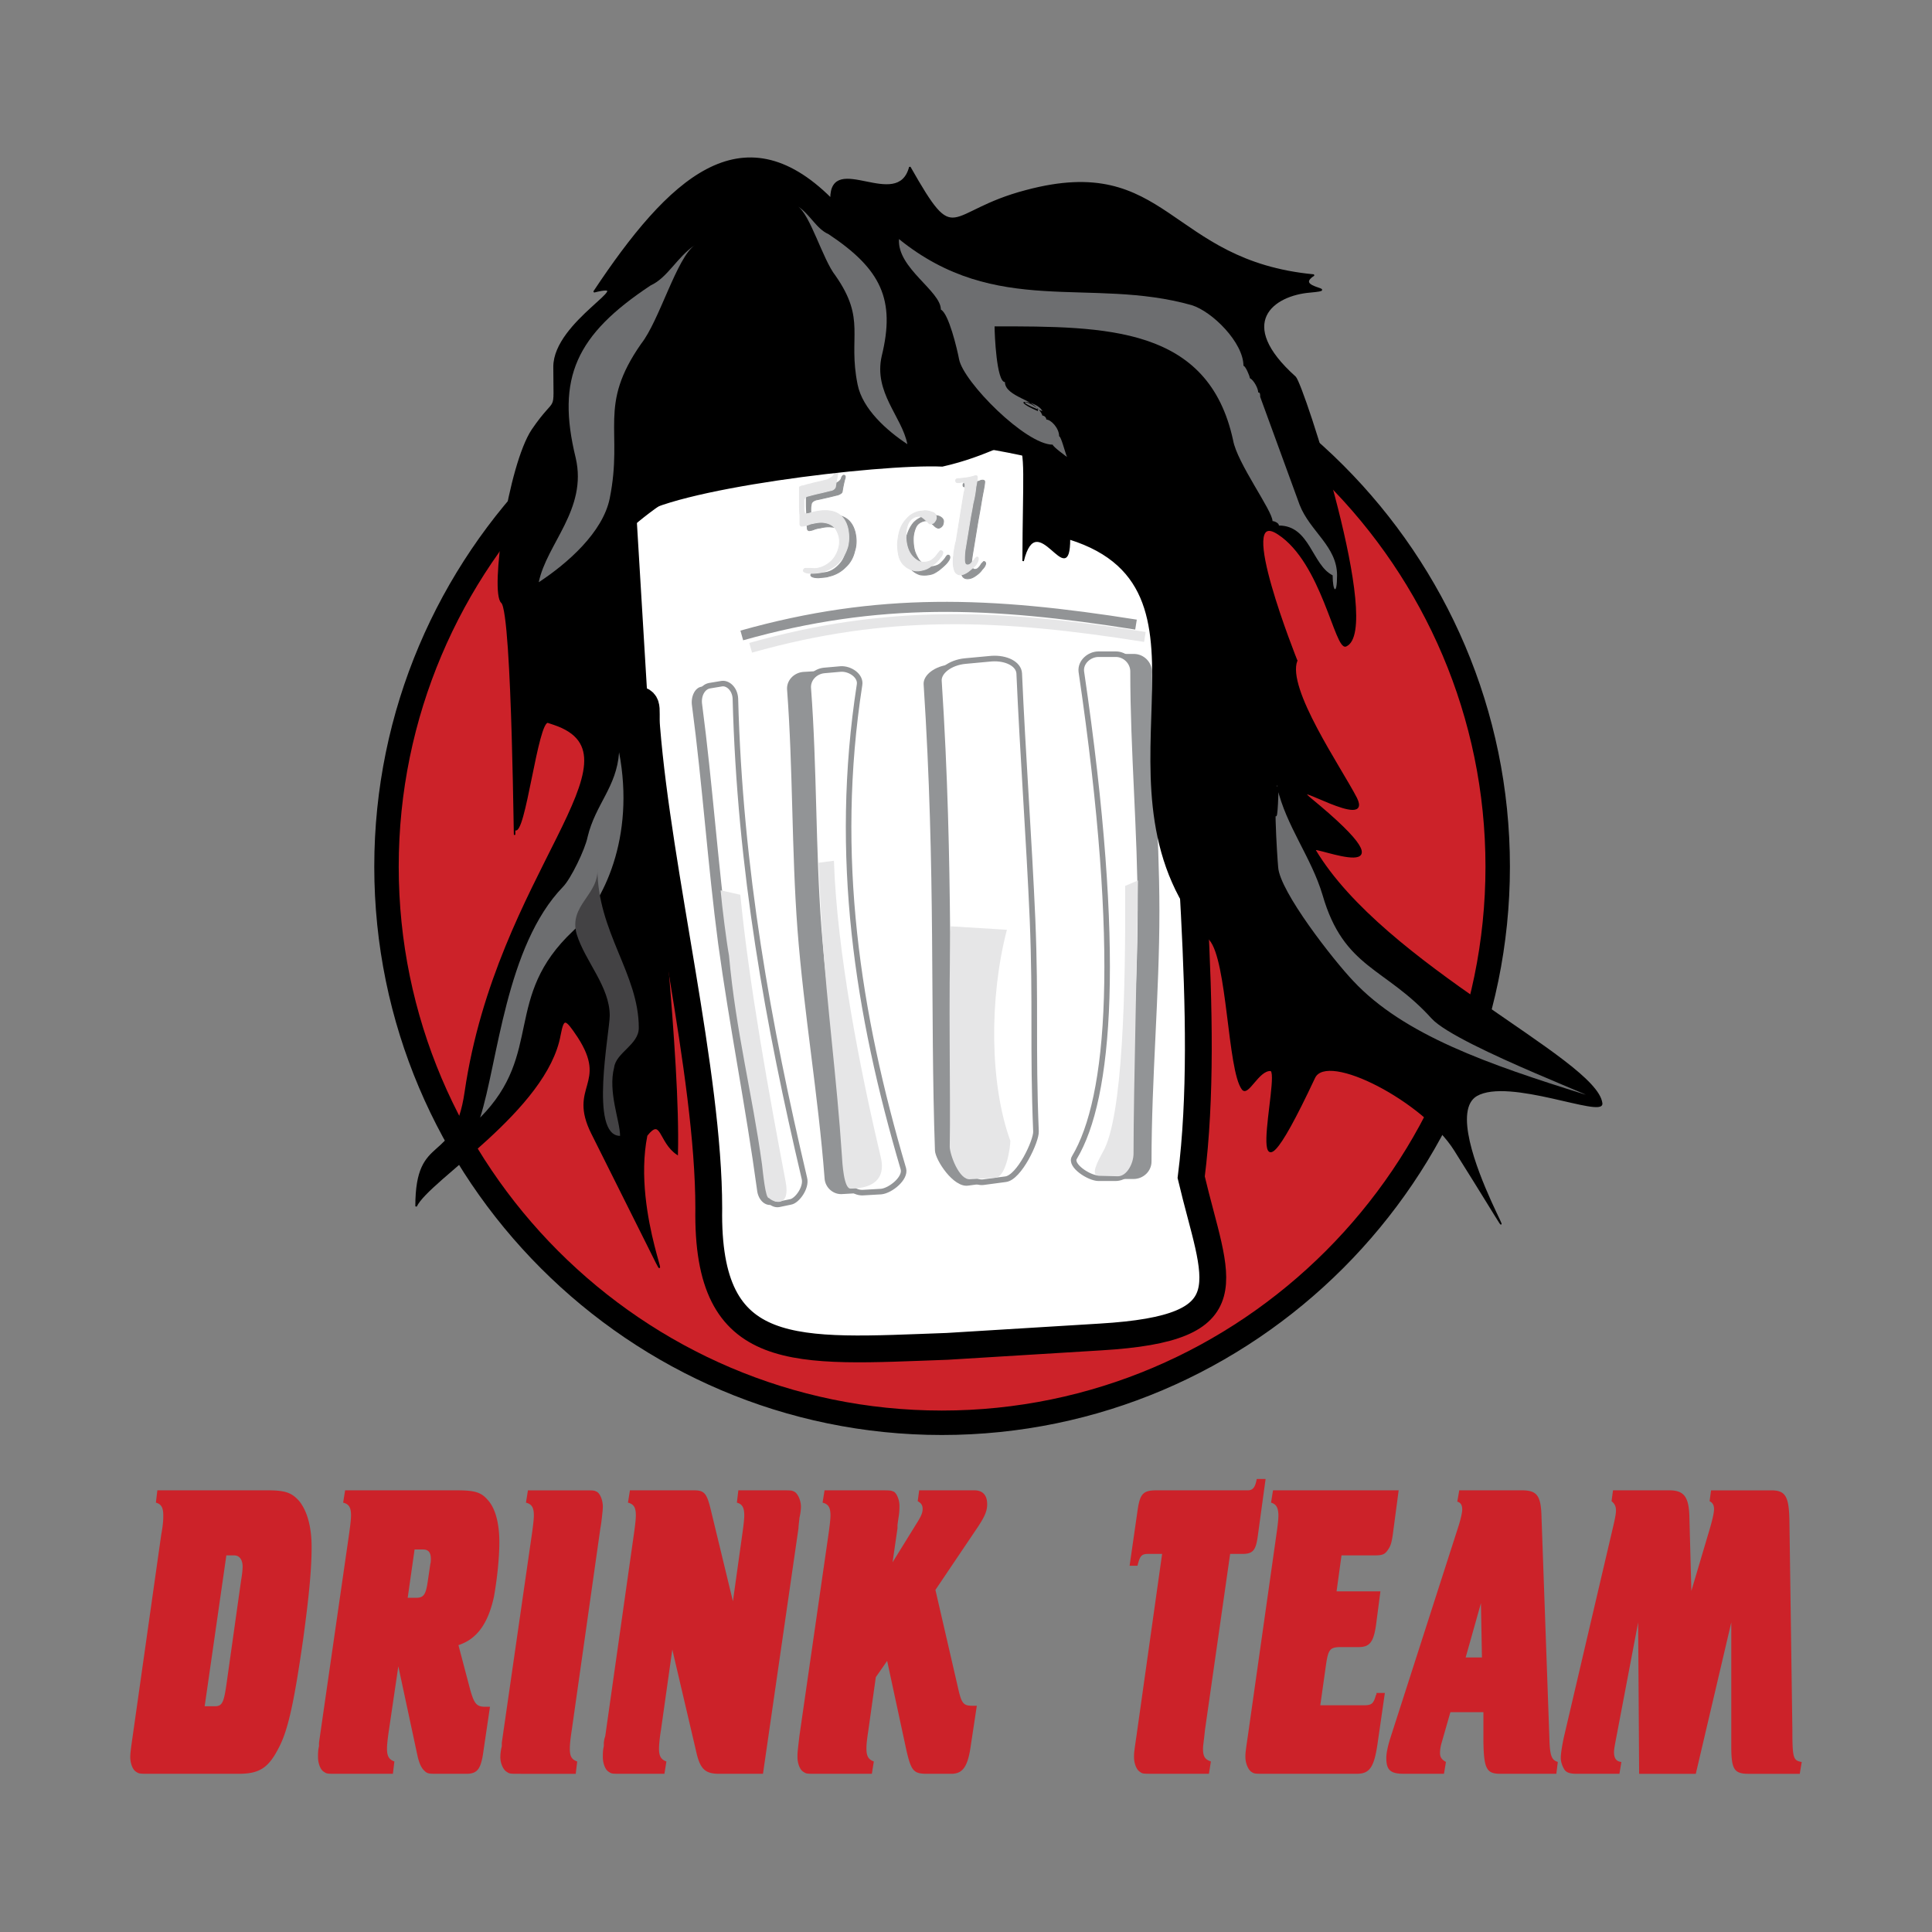 <svg xmlns="http://www.w3.org/2000/svg" width="2500" height="2500" viewBox="0 0 192.756 192.756"><rect x="0" y="0" width="192.756" height="192.756" fill="#808080" stroke="none"/><path fill-rule="evenodd" clip-rule="evenodd" fill="#fff" fill-opacity="0" d="M0 0h192.756v192.756H0V0z"/><path d="M93.969 141.95c30.531 0 55.457-24.938 55.457-55.482 0-30.545-24.926-55.482-55.457-55.482-30.531 0-55.408 24.938-55.408 55.482 0 30.545 24.877 55.482 55.408 55.482z" fill-rule="evenodd" clip-rule="evenodd" fill="#cc2229" stroke="#000" stroke-width="2.439" stroke-miterlimit="2.613"/><path d="M62.553 69.695c2.507 0 1.77.787 1.966 2.902 1.18 14.608 6.195 34.48 6.195 47.957-.246 15.396 8.604 14.312 23.795 13.772l15.289-.936c14.85-.885 11.506-5.508 9.047-15.937 2.016-15.838-.885-36.644-.885-52.776.393-.591 2.459.049 2.803-.787 1.523-3.591.787-10.575.787-13.625-.738.639-37.415-19.036-60.325 2.164-.393.344-.737.984-1.032 1.033-.147.199 2.311 14.119 2.36 16.233z" fill-rule="evenodd" clip-rule="evenodd" fill="#fff" stroke="#000" stroke-width="2.676" stroke-miterlimit="2.613"/><path d="M113.143 65.318h-1.721c-.934 0-1.818.787-1.721 1.721 4.131 28.037 2.852 42.546-.688 48.498-.492.787 1.475 2.017 2.408 2.017h1.672c.934 0 1.721-.737 1.721-1.672 0-8.411.787-16.625.787-24.987 0-7.919-.738-15.986-.738-23.855 0-.935-.787-1.722-1.72-1.722z" fill-rule="evenodd" clip-rule="evenodd" fill="#929496" stroke="#929496" stroke-width=".147" stroke-miterlimit="2.613"/><path d="M69.977 68.515l1.229-.246c.639-.147 1.376.541 1.426 1.476.442 17.117 3.294 32.611 6.883 47.908.246.886-.737 2.214-1.376 2.312l-1.18.246c-.689.099-1.328-.541-1.426-1.476-1.131-8.312-2.753-16.33-3.884-24.593-1.032-7.821-1.573-15.937-2.605-23.708-.149-.935.293-1.821.933-1.919z" fill-rule="evenodd" clip-rule="evenodd" fill="#929496"/><path d="M111.324 65.269h-1.721c-.934 0-1.82.787-1.721 1.722 4.129 28.036 2.852 42.596-.689 48.498-.49.787 1.477 2.065 2.41 2.065h1.672c.982 0 1.721-.787 1.721-1.721 0-8.411.785-16.576.785-24.987 0-7.87-.736-15.937-.736-23.855 0-.935-.787-1.722-1.721-1.722z" fill-rule="evenodd" clip-rule="evenodd" fill="#fff" stroke="#929496" stroke-width=".553" stroke-miterlimit="2.613"/><path d="M80.105 67.04l1.671-.098c.983-.099 2.016.639 1.868 1.574-2.654 17.068-.196 32.758 4.376 48.251.246.936-1.278 2.164-2.212 2.263l-1.721.099c-.934.099-1.77-.64-1.819-1.574-.639-8.361-2.065-16.478-2.704-24.839-.59-7.87-.442-15.985-1.032-23.855-.099-.936.638-1.723 1.573-1.821z" fill-rule="evenodd" clip-rule="evenodd" fill="#929496"/><path d="M70.764 68.417l1.18-.197c.639-.147 1.376.492 1.426 1.476.442 17.068 3.293 32.611 6.883 47.858.246.935-.738 2.263-1.377 2.361l-1.18.246c-.639.099-1.278-.541-1.426-1.476-1.13-8.312-2.752-16.33-3.884-24.643-1.032-7.771-1.573-15.887-2.605-23.708-.148-.933.294-1.77.983-1.917z" fill-rule="evenodd" clip-rule="evenodd" fill="#fff" stroke="#929496" stroke-width=".553" stroke-miterlimit="2.613"/><path d="M97.41 66.056l-2.655.246c-1.475.147-2.655 1.033-2.605 1.967 1.229 18.888.639 32.512 1.131 46.531.049.935 1.819 3.688 3.294 3.492l2.212-.295c1.377-.148 3.098-3.837 3.049-4.771-.346-8.46 0-12.739-.346-21.15-.344-7.919-.982-16.625-1.326-24.544-.049-.935-1.279-1.624-2.754-1.476z" fill-rule="evenodd" clip-rule="evenodd" fill="#929496"/><path d="M98.934 65.711l-2.654.246c-1.475.148-2.655 1.033-2.606 1.968 1.229 18.888.639 32.513 1.131 46.531.049.934 1.819 3.688 3.295 3.491l2.211-.295c1.377-.147 3.098-3.837 3.049-4.771-.344-8.411 0-12.74-.344-21.15-.344-7.919-.984-16.625-1.328-24.544-.049-.935-1.278-1.574-2.754-1.476z" fill-rule="evenodd" clip-rule="evenodd" fill="#fff" stroke="#929496" stroke-width=".56" stroke-miterlimit="2.613"/><path d="M82.219 66.892l1.671-.147c.935-.049 2.016.688 1.868 1.574-2.654 17.117-.196 32.808 4.376 48.301.246.935-1.278 2.165-2.213 2.263l-1.72.099c-.934.099-1.77-.64-1.819-1.574-.639-8.361-2.065-16.478-2.704-24.839-.591-7.87-.442-15.986-1.033-23.855-.098-.937.64-1.724 1.574-1.822z" fill-rule="evenodd" clip-rule="evenodd" fill="#fff" stroke="#929496" stroke-width=".553" stroke-miterlimit="2.613"/><path d="M73.861 89.271c.885 9.051 2.901 20.068 4.523 28.627.492 2.606-1.18 2.115-1.671 1.624-.344.098-.591-2.559-.688-3.346-.983-7.132-2.605-13.231-3.294-20.855-.246-1.328-.688-4.82-.836-6.493l1.966.443zM83.202 85.878c.295 9.099 2.606 20.855 4.67 29.562.639 2.655-1.475 3.147-2.999 3.147-.688.049-.836-2.558-.885-3.394-.491-7.477-1.475-14.707-1.967-22.184-.098-1.672-.295-5.213-.344-6.935l1.525-.196zM94.854 92.419c-.246 6.936 0 16.822-.099 21.987 0 .737.935 3.394 2.065 3.246l2.507-.147c1.031-.099 1.475-2.951 1.475-3.689-2.064-5.656-2.113-14.264-.344-21.052l-5.604-.345zM112.258 88.387c.049 10.034-.195 23.216-2.262 26.609-.441.837-1.277 2.312-.344 2.312l1.867.05c.936 0 1.574-1.328 1.574-2.263 0-6.641.395-20.609.441-27.249l-1.276.541z" fill-rule="evenodd" clip-rule="evenodd" fill="#e6e6e7"/><path d="M74.893 64.629c13.619-3.836 24.779-3.394 39.332-1.082" fill="none" stroke="#e6e6e7" stroke-width="1.003" stroke-miterlimit="2.613"/><path d="M96.525 57.743c-.246 0-.442-.098-.541-.344a2.766 2.766 0 0 1-.148-.885v-.688c.049-.197.099-.443.148-.738.049-.295.098-.492.098-.688l.442-2.41.393-2.41c.049-.344.099-.59.099-.737 0-.197-.099-.296-.344-.296-.05 0-.148 0-.295.05-.147 0-.197-.05-.246-.05-.049-.049-.049-.098-.049-.147 0-.148.049-.197.246-.197a8.494 8.494 0 0 0 1.376-.197c.148-.099.295-.099.344-.099.1 0 .197.049.197.148 0 .147-.049.491-.146.983-.1.492-.197 1.082-.295 1.672-.1.59-.197 1.083-.246 1.377l-.541 3.295c-.05.394-.099.639-.099.886 0 .344.148.541.345.541a.451.451 0 0 0 .344-.147c.098-.098.197-.197.295-.393.146-.148.197-.247.246-.247.098 0 .148.049.195.147 0 .197-.098.394-.344.64-.195.295-.441.492-.736.688-.296.197-.541.246-.738.246z" fill-rule="evenodd" clip-rule="evenodd" fill="#929496"/><path d="M96.525 57.743c-.246 0-.442-.098-.541-.344a2.766 2.766 0 0 1-.148-.885v-.688c.049-.197.099-.443.148-.738.049-.295.098-.492.098-.688l.442-2.41.393-2.41c.049-.344.099-.59.099-.737 0-.197-.099-.296-.344-.296-.05 0-.148 0-.295.05-.147 0-.197-.05-.246-.05-.049-.049-.049-.098-.049-.147 0-.148.049-.197.246-.197a8.494 8.494 0 0 0 1.376-.197c.148-.099.295-.099.344-.099.1 0 .197.049.197.148 0 .147-.049.491-.146.983-.1.492-.197 1.082-.295 1.672-.1.59-.197 1.083-.246 1.377l-.541 3.295c-.05.394-.099.639-.099.886 0 .344.148.541.345.541a.451.451 0 0 0 .344-.147c.098-.098.197-.197.295-.393l.246-.247c.098 0 .148.049.195.147 0 .197-.098.394-.344.64-.195.295-.441.492-.736.688-.296.197-.541.246-.738.246z" fill="none" stroke="#929496" stroke-width=".085" stroke-miterlimit="2.613"/><path d="M94.559 55.382c.098 0 .196.049.196.148.049.147-.049.344-.246.59s-.492.492-.787.738c-.344.246-.59.394-.836.443a2.727 2.727 0 0 1-1.082.049 2.075 2.075 0 0 1-.835-.492c-.295-.246-.443-.542-.541-.885a5.458 5.458 0 0 1-.147-1.328c0-.443.098-.935.246-1.328.147-.442.344-.836.639-1.18a2.353 2.353 0 0 1 1.131-.64c.147-.048.393-.098.639-.098.295 0 .541.049.737.098.246.099.393.247.443.394.049.147 0 .295-.05.492-.098.147-.196.246-.344.295-.099.05-.196 0-.295-.049s-.197-.147-.344-.295c-.197-.147-.295-.295-.443-.344-.147-.049-.294-.049-.491 0-.344.099-.639.295-.787.64s-.246.737-.246 1.18.048.836.147 1.181c.098.295.246.59.442.885.196.246.442.442.688.541.294.148.639.148.934.049.197-.049.394-.148.541-.295s.295-.295.442-.491c.102-.199.2-.298.249-.298z" fill-rule="evenodd" clip-rule="evenodd" fill="#929496"/><path d="M94.559 55.382c.098 0 .196.049.196.148.049.147-.049.344-.246.59s-.492.492-.787.738c-.344.246-.59.394-.836.443a2.727 2.727 0 0 1-1.082.049 2.075 2.075 0 0 1-.835-.492c-.295-.246-.443-.542-.541-.885a5.458 5.458 0 0 1-.147-1.328c0-.443.098-.935.246-1.328.147-.442.344-.836.639-1.18a2.353 2.353 0 0 1 1.131-.64c.147-.048.393-.098.639-.098.295 0 .541.049.737.098.246.099.393.247.443.394.049.147 0 .295-.05.492-.098.147-.196.246-.344.295-.099.05-.196 0-.295-.049s-.197-.147-.344-.295c-.197-.147-.295-.295-.443-.344-.147-.049-.294-.049-.491 0-.344.099-.639.295-.787.64s-.246.737-.246 1.18.048.836.147 1.181c.098.295.246.59.442.885.196.246.442.442.688.541.294.148.639.148.934.049.197-.049.394-.148.541-.295s.295-.295.442-.491c.102-.199.249-.298.249-.298z" fill="none" stroke="#929496" stroke-width=".085" stroke-miterlimit="2.613"/><path d="M84.136 47.414c.099 0 .147 0 .196.098v.148c-.098.295-.196.738-.295 1.328 0 .197-.196.295-.442.394-.246.049-.59.147-1.032.246-.442.098-.836.197-1.131.246-.295.098-.492.246-.492.492-.049.147-.049.344-.049.59s.049.443.049.591c.05.147.147.197.345.147.098-.049.197-.049.394-.099 2.016-.541 3.244-.049 3.638 1.524.147.64.147 1.279-.049 1.87-.147.639-.442 1.18-.935 1.624a3.293 3.293 0 0 1-1.623.885c-.246.099-.589.099-1.032.148-.492 0-.738-.098-.787-.246 0-.049 0-.098.049-.147 0-.049.05-.099.099-.099.099 0 .344-.049.64 0 .344 0 .589 0 .786-.049.442-.098.836-.344 1.18-.688.345-.344.591-.737.688-1.181.148-.442.148-.885.049-1.376a1.967 1.967 0 0 0-.541-.935c-.246-.196-.541-.344-.885-.344-.344-.05-.737 0-1.13.098-.147 0-.295.05-.492.099-.246.099-.394.147-.491.147-.148.049-.246 0-.295-.147 0-.099-.049-.443-.049-.885 0-.492 0-1.033-.05-1.574v-1.033c0-.098 0-.197.05-.246 0-.049.098-.049.147-.099.147-.049.344-.098.59-.147.295-.049.491-.098.639-.147a19.07 19.07 0 0 0 1.377-.394c.344-.098.541-.246.688-.492 0-.049 0-.098.049-.147 0-.05.049-.099.049-.099.049-.052.049-.101.098-.101z" fill-rule="evenodd" clip-rule="evenodd" fill="#929496"/><path d="M84.136 47.414c.099 0 .147 0 .196.098v.148c-.098.295-.196.738-.295 1.328 0 .197-.196.295-.442.394-.246.049-.59.147-1.032.246-.442.098-.836.197-1.131.246-.295.098-.492.246-.492.492-.049.147-.049.344-.049.59s.049.443.049.591c.05.147.147.197.345.147.098-.049.197-.049.394-.099 2.016-.541 3.244-.049 3.638 1.524.147.64.147 1.279-.049 1.87-.147.639-.442 1.18-.935 1.624a3.293 3.293 0 0 1-1.623.885c-.246.099-.589.099-1.032.148-.492 0-.738-.098-.787-.246 0 0 0-.098.049-.147 0-.049.099-.099.099-.099.099 0 .344-.049.64 0 .344 0 .589 0 .786-.049.442-.098.836-.344 1.18-.688.345-.344.591-.737.688-1.181.148-.442.148-.885.049-1.376a1.967 1.967 0 0 0-.541-.935c-.246-.196-.541-.344-.885-.344-.344-.05-.737 0-1.13.098-.147 0-.295.05-.492.099-.246.099-.394.147-.491.147-.148.049-.246 0-.295-.147 0-.099-.049-.443-.049-.885 0-.492-.05-1.033-.05-1.574v-1.033c0-.098 0-.197.05-.246 0-.049.098-.049.147-.099.147-.049.344-.098.59-.147.295-.049.491-.098.639-.147a19.07 19.07 0 0 0 1.377-.394c.344-.098.541-.246.688-.492 0-.049 0-.098.049-.147 0-.05.049-.099.049-.099.049-.052.098-.101.098-.101z" fill="none" stroke="#929496" stroke-width=".085" stroke-miterlimit="2.613"/><path d="M95.837 57.35a.592.592 0 0 1-.589-.393 2.38 2.38 0 0 1-.147-.886c0-.197 0-.443.049-.639 0-.246.049-.492.099-.787.049-.295.098-.492.147-.64l.394-2.459.393-2.41c.099-.295.099-.541.099-.738s-.099-.295-.295-.295c-.099 0-.196.05-.345.05-.098 0-.196 0-.246-.05 0 0-.049-.049-.049-.147 0-.147.098-.197.246-.197.737-.049 1.18-.147 1.376-.197.197-.049.296-.098.394-.098s.146.049.146.148c0 .147-.049.491-.146.983a10.927 10.927 0 0 1-.295 1.672c-.099.639-.197 1.082-.246 1.377l-.541 3.295c-.049.394-.049.688-.049.886 0 .394.098.541.295.541.148 0 .246-.05.344-.147.098-.099.197-.197.343-.394.1-.147.197-.246.246-.246.1 0 .148.049.148.147 0 .197-.1.442-.295.688a8.594 8.594 0 0 1-.738.64c-.295.197-.541.296-.738.296z" fill-rule="evenodd" clip-rule="evenodd" fill="#e6e6e7"/><path d="M95.837 57.35a.592.592 0 0 1-.589-.393 2.38 2.38 0 0 1-.147-.886c0-.197 0-.443.049-.639 0-.246.049-.492.099-.787.049-.295.098-.492.147-.64l.394-2.459.393-2.41c.099-.295.099-.541.099-.738s-.099-.295-.295-.295c-.099 0-.196.05-.345.05-.098 0-.196 0-.246-.05 0 0-.049-.049-.049-.147 0-.147.098-.197.246-.197.737-.049 1.18-.147 1.376-.197.197-.049.296-.098.394-.098s.146.049.146.148c0 .147-.049.491-.146.983a10.927 10.927 0 0 1-.295 1.672c-.099.639-.197 1.082-.246 1.377l-.541 3.295c-.049.394-.049.688-.049.886 0 .394.098.541.295.541.148 0 .246-.05.344-.147.098-.099.197-.197.343-.394.1-.147.246-.246.246-.246.1 0 .148.049.148.147 0 .197-.1.442-.295.688a8.594 8.594 0 0 1-.738.64c-.295.197-.541.296-.738.296z" fill="none" stroke="#e6e6e7" stroke-width=".085" stroke-miterlimit="2.613"/><path d="M93.821 54.939c.148 0 .197.049.246.147 0 .147-.049.345-.294.591a2.274 2.274 0 0 1-.787.737c-.295.246-.59.394-.836.443-.344.099-.688.147-1.032.049-.344-.099-.64-.246-.885-.492-.246-.196-.442-.541-.541-.885a5.46 5.46 0 0 1-.147-1.329c.049-.443.098-.885.246-1.328.147-.443.393-.836.688-1.131.295-.344.64-.542 1.082-.689.196-.049.394-.049.688-.099.246 0 .492.05.738.148a.48.48 0 0 1 .393.345.582.582 0 0 1-.049.491c-.098.148-.196.295-.344.295a.314.314 0 0 1-.295 0c-.049-.098-.197-.197-.344-.344a2.712 2.712 0 0 0-.443-.344c-.147-.05-.295-.05-.491 0-.345.098-.59.295-.787.639a2.98 2.98 0 0 0-.246 1.18c0 .443.049.836.147 1.181s.246.64.443.886c.196.246.442.442.737.59.295.099.59.099.934 0 .197-.049.345-.147.492-.295.147-.099.295-.295.442-.492.147-.195.245-.294.245-.294z" fill-rule="evenodd" clip-rule="evenodd" fill="#e6e6e7" stroke="#e6e6e7" stroke-width=".085" stroke-miterlimit="2.613"/><path d="M83.448 46.972c.05 0 .099.049.147.098v.147c-.049.295-.147.738-.246 1.377-.049.147-.197.295-.443.344-.245.049-.59.148-1.032.247a19.87 19.87 0 0 0-1.18.295c-.294.049-.442.197-.492.442v.59c0 .246 0 .442.05.59 0 .147.147.197.294.147.099 0 .246-.049.393-.099 2.065-.541 3.245 0 3.639 1.525.147.64.147 1.279 0 1.869-.197.64-.492 1.181-.935 1.623-.442.443-1.032.738-1.671.935-.246.049-.59.099-1.033.099-.442 0-.737-.099-.786-.246 0-.049 0-.099.048-.148 0-.049.05-.049.099-.099h.688c.295.049.59 0 .737-.049.442-.098.836-.345 1.18-.64a2.82 2.82 0 0 0 .737-1.229 2.44 2.44 0 0 0 .05-1.328c-.147-.442-.295-.737-.541-.935-.295-.246-.59-.344-.934-.393-.344-.049-.737 0-1.131.098-.098 0-.245.049-.491.147-.196.049-.394.099-.491.099-.148.049-.247 0-.295-.148v-.885c-.049-.493-.049-.984-.049-1.574v-1.033-.246c.049 0 .098-.05.197-.099.099 0 .295-.049.59-.147.246-.049.443-.099.59-.147.639-.147 1.082-.246 1.426-.345.295-.147.541-.295.639-.492 0-.049.049-.098.049-.147.049-.049.049-.099.098-.147.001-.047.05-.047.099-.096z" fill-rule="evenodd" clip-rule="evenodd" fill="#e6e6e7"/><path d="M83.448 46.972c.05 0 .099.049.147.098v.147c-.049.295-.147.738-.246 1.377-.049.147-.197.295-.443.344-.245.049-.59.148-1.032.247a19.87 19.87 0 0 0-1.18.295c-.294.049-.442.197-.492.442v.59c0 .246 0 .442.05.59 0 .147.147.197.294.147.099 0 .246-.049.393-.099 2.065-.541 3.245 0 3.639 1.525.147.64.147 1.279 0 1.869-.197.64-.492 1.181-.935 1.623-.442.443-1.032.738-1.671.935-.246.049-.59.099-1.033.099-.442 0-.737-.099-.786-.246 0 0 0-.099.048-.148 0-.049.099-.099.099-.099h.688c.295.049.59 0 .737-.049.442-.098.836-.345 1.18-.64a2.82 2.82 0 0 0 .737-1.229 2.44 2.44 0 0 0 .05-1.328c-.147-.442-.295-.737-.541-.935-.295-.246-.59-.344-.934-.393-.344-.049-.737 0-1.131.098-.098 0-.245.049-.491.147-.196.049-.394.099-.491.099-.148.049-.247 0-.295-.148v-.885c-.049-.493-.049-.984-.049-1.574v-1.033-.246c.049 0 .098-.05.197-.099.099 0 .295-.049.59-.147.246-.049.443-.099.59-.147.639-.147 1.082-.246 1.426-.345.295-.147.541-.295.639-.492 0-.049.049-.098.049-.147.049-.049.049-.099.098-.147.001-.047.099-.096.099-.096z" fill="none" stroke="#e6e6e7" stroke-width=".085" stroke-miterlimit="2.613"/><path d="M74.009 63.399c13.618-3.836 24.778-3.394 39.331-1.082" fill="none" stroke="#929496" stroke-width="1.003" stroke-miterlimit="2.613"/><path d="M129.367 65.908s-6.244-15.592-1.82-12.641c4.377 2.853 5.705 11.607 6.736 11.165 3.639-1.623-4.277-26.069-5.064-26.807-6.047-5.411-2.211-8.214 1.525-8.509 3.195-.295-1.82-.295.344-1.672-14.602-1.377-14.553-12.198-28.711-8.411-8.113 2.115-6.884 5.951-11.604-2.361-1.18 4.525-7.867-1.574-7.867 3.148-8.898-8.854-16.175-1.967-23.647 9.296 4.72-1.181-3.982 2.951-3.982 7.477 0 5.115.394 2.557-2.163 6.295-2.36 3.542-4.179 16.231-3.049 17.216 1.131.983 1.279 27.151 1.279 22.626.983.983 2.262-11.019 3.343-10.674l.59.197c9.489 3.197-5.654 14.854-8.85 36.693-1.082 7.525-4.917 3.936-4.917 11.411 1.229-2.655 13.029-9.641 14.356-17.116.344-1.771.541-1.722 1.819.196 3.097 4.771-.983 4.919 1.376 9.641l5.506 11.018c3.441 6.887-1.671-2.754-.05-10.821 1.525-1.918 1.229.64 3.049 1.869.246-9.689-2.016-28.331-2.802-41.513l-1.328-22.036c3.098-2.804 24.238-5.41 30.58-5.115 9.39-2.115 8.113-6.886 8.062 9.493 1.377-5.706 4.623 3.295 4.623-2.214 16.617 5.214.785 25.233 14.012 39.989 1.818 2.065 1.818 12.985 3.244 14.903.541.737 1.572-1.918 2.803-1.869 1.229.049-3.59 17.707 4.375.738 1.279-2.705 10.963 2.36 14.012 7.23 11.406 18.149-2.605-2.656 2.164-5.46 3.244-1.869 12.684 2.213 12.486.786-.541-4.377-21.729-13.723-28.613-25.281-.393-.64 10.865 4.181-.441-5.115-2.508-2.115 6.193 3.246 4.572-.049-1.573-3.049-7.03-10.919-5.948-13.723z" fill-rule="evenodd" clip-rule="evenodd" stroke="#000" stroke-width=".147" stroke-miterlimit="2.613"/><path d="M61.767 75.057c-.246 3.492-2.36 5.165-3.146 8.46-.246 1.229-1.672 4.181-2.458 4.968-5.703 5.902-6.489 17.51-8.26 23.019 6.392-6.443 2.213-12.001 9.292-18.642 2.998-2.803 6.194-9.296 4.572-17.805zM89.692 23.854c9.734 7.87 19.076 3.738 29.203 6.591 2.066.639 5.164 3.738 5.164 6.05.195 0 .637 1.033.637 1.23.395.196.836 1.033.836 1.426.197 0 .197.197.197.443l3.934 10.772c1.033 2.656 3.736 4.132 3.736 7.034 0 2.066-.441 1.623-.441 0-2.066-1.033-2.262-4.968-5.359-4.968 0-.246-.443-.443-.639-.443 0-1.033-3.541-5.804-3.934-8.066-2.46-11.363-12.635-11.363-23.797-11.363 0 .787.197 5.559 1.033 5.559 0 1.475 3.295 1.869 3.295 2.901-3.295-1.426 0-1.032.441 0-3.736-1.426-.441-1.032 0 .443.197 0 .395.197.395.394.441 0 1.277.836 1.277 1.672.197 0 .59 1.623.787 2.065 0 0-1.426-1.032-1.426-1.229-2.705 0-8.899-6.247-9.341-8.509-.197-1.033-1.033-4.575-1.819-4.968 0-1.869-4.376-4.132-4.179-7.034z" fill-rule="evenodd" clip-rule="evenodd" fill="#6d6e70"/><path d="M127.498 78.549c.887 3.837 3.393 6.936 4.523 10.723 2.115 7.329 6.195 7.133 10.865 12.297 2.557 2.804 19.814 9.099 15.143 7.673-9.439-2.951-18.043-5.902-23.107-11.361-1.916-2.017-7.324-8.903-7.473-11.362-.098-1.082-.59-8.411.049-8.411-.146 7.328-.639-.002 0 .441z" fill-rule="evenodd" clip-rule="evenodd" fill="#6d6e70" stroke="#000" stroke-width=".147" stroke-miterlimit="2.613"/><path d="M59.603 86.616c0 6.394 4.13 10.526 4.13 15.936 0 1.673-2.261 2.46-2.458 3.936-.639 2.459.59 5.361.59 6.837-3.097 0-1.032-10.379-1.032-12.002 0-2.901-2.458-5.41-3.295-8.115-.835-2.903 2.262-3.937 2.065-6.592z" fill-rule="evenodd" clip-rule="evenodd" fill="#434244"/><path d="M64.913 28.478c-7.424 4.918-9.439 9.198-7.473 17.215 1.18 5.116-2.901 8.559-3.688 12.396 2.852-1.869 6.391-4.969 7.08-8.362 1.376-6.837-1.229-9.198 3.146-15.444 1.819-2.312 3.54-8.607 5.358-9.837-1.817 1.228-2.703 3.244-4.423 4.032zM82.662 23.362c5.26 3.492 6.686 6.542 5.31 12.149-.836 3.64 2.016 6.05 2.556 8.805-2.016-1.328-4.474-3.492-4.965-5.952-.983-4.82.885-6.443-2.212-10.87-1.278-1.624-2.507-6.099-3.786-6.936 1.277.837 1.867 2.262 3.097 2.804z" fill-rule="evenodd" clip-rule="evenodd" fill="#6d6e70"/><path d="M23.812 176.972c2.164 0 3.048-.64 4.13-2.854.835-1.722 1.426-4.427 2.311-10.624.59-4.328.836-6.984.836-9.148 0-2.017-.443-3.591-1.229-4.574-.737-.837-1.376-1.082-3.146-1.082H15.7l-.147 1.229c.541.147.737.492.737 1.278 0 .296 0 .837-.197 1.869l-2.851 20.117-.049.345-.049.344-.049.345c-.049.394-.099.787-.099 1.082 0 .64.246 1.279.59 1.476.295.197.344.197 1.476.197h8.75zm-1.229-21.79h.787c.491 0 .836.394.836 1.132 0 .245-.05.787-.148 1.328l-1.426 10.132c-.295 2.115-.442 2.46-1.229 2.46h-.983l2.163-15.052zm17.158 11.067l1.918 8.952c.147.639.344 1.131.639 1.426s.394.345 1.18.345h3.049c1.13 0 1.475-.492 1.72-2.361l.639-4.328h-.491c-.836 0-1.082-.295-1.476-1.673l-1.18-4.476c1.819-.591 2.95-2.115 3.54-4.82.295-1.623.541-3.787.541-5.46 0-1.868-.393-3.394-1.18-4.229-.639-.738-1.278-.935-3.048-.935h-11.16l-.196 1.229c.59.147.786.492.786 1.278 0 .296-.049.837-.196 1.869l-2.901 20.117-.049.345-.049.344v.345c-.099.394-.099.787-.099 1.082 0 .64.246 1.279.59 1.476.294.197.294.197 1.426.197H39.2l.147-1.23c-.541-.196-.737-.54-.737-1.278 0-.295.049-.886.197-1.869l.934-6.346zm1.622-11.657h.836c.541 0 .787.295.787.935 0 .098 0 .344-.049.492l-.246 1.672c-.197 1.377-.394 1.722-1.18 1.722h-.835l.687-4.821zm8.801 18.592l-.049.345-.05.344v.345a4.732 4.732 0 0 0-.147 1.082c0 .64.295 1.279.639 1.476.295.197.295.197 1.426.197h5.458l.147-1.23c-.541-.196-.737-.491-.737-1.278 0-.345.049-.935.196-1.869l2.852-20.117c.049-.246.099-.591.147-1.033.049-.442.099-.836.099-1.131 0-.591-.246-1.279-.59-1.476-.295-.147-.295-.147-1.426-.147h-5.457l-.197 1.229c.59.147.787.492.787 1.278 0 .296-.049.837-.197 1.869l-2.901 20.116zm22.96-13.428l-2.213-9.148c-.393-1.623-.639-1.918-1.671-1.918h-6.391l-.197 1.229c.59.147.787.492.787 1.278 0 .296-.049.837-.197 1.869l-2.851 20.117-.099.345-.049.344v.345c-.098.394-.098.787-.098 1.082 0 .64.246 1.279.59 1.476.294.197.294.197 1.425.197h4.13l.197-1.23c-.541-.196-.738-.54-.738-1.278 0-.295.049-.983.197-1.869l1.131-8.017 2.36 10.082c.393 1.82.885 2.312 2.311 2.312h4.375l3.541-24.495c0-.197.049-.541.098-1.033.098-.442.148-.836.148-1.131 0-.591-.295-1.279-.64-1.476-.294-.147-.294-.147-1.425-.147h-4.179l-.147 1.229c.541.147.737.492.737 1.278 0 .296-.049.837-.197 1.869l-.935 6.69zm14.257 7.575l1.13-1.623 1.77 8.214c.59 2.804.786 3.05 2.262 3.05h2.359c1.18 0 1.672-.738 1.967-2.902l.589-3.886h-.393c-.983 0-1.131-.196-1.524-1.967l-2.213-9.592 4.278-6.346c.639-.983.885-1.524.885-2.213 0-.886-.443-1.377-1.279-1.377h-5.505l-.147 1.082c.344.196.491.394.491.787 0 .344-.147.688-.442 1.18l-2.557 4.132.492-3.394v-.345l.098-.688c.098-.541.098-.983.098-1.229 0-.541-.246-1.181-.541-1.377-.344-.147-.344-.147-1.475-.147h-5.458l-.196 1.229c.59.147.787.492.787 1.278 0 .296-.049.837-.196 1.869l-2.901 20.117c-.196 1.673-.196 1.722-.196 2.115 0 .64.246 1.279.59 1.476.294.197.294.197 1.425.197h5.408l.196-1.23c-.541-.196-.737-.54-.737-1.278 0-.246 0-.591.197-1.869l.738-5.263zm35.349-12.297h1.229c1.033 0 1.328-.345 1.523-1.722l.787-5.754h-.885c-.146.836-.393 1.131-.885 1.131h-9.096c-1.377 0-1.672.344-1.916 2.065l-.787 5.46h.787c.244-.983.393-1.181 1.08-1.181h1.377l-2.557 18.149c-.246 1.673-.246 1.722-.246 2.115 0 .64.246 1.279.59 1.476.246.197.295.197 1.426.197h5.457l.197-1.23c-.59-.196-.787-.491-.787-1.278 0-.295.1-.886.197-1.869l2.509-17.559zm11.112.148h3.293c.787 0 1.033-.099 1.328-.541.246-.344.393-.64.541-1.869l.541-4.082h-12.537l-.197 1.229c.541.147.736.541.736 1.328 0 .246-.049.836-.195 1.819l-2.852 20.117c-.246 1.673-.246 1.722-.246 2.115 0 .64.295 1.279.59 1.476.295.197.344.197 1.426.197h9.096c1.277 0 1.721-.64 2.064-2.951l.738-5.115h-.836c0 .098 0 .196-.051.196-.244.886-.441 1.033-1.18 1.033h-4.375l.541-3.837c.246-1.771.395-1.968 1.574-1.968h1.721c1.08 0 1.475-.491 1.719-2.164l.443-3.394h-4.375l.493-3.589zm10.865 15.641H148v2.951c.049 2.656.295 3.197 1.672 3.197h5.605l.146-1.181c-.59-.196-.787-.541-.836-2.263l-.787-22.085c-.049-2.263-.441-2.754-2.016-2.754h-6.193l-.197 1.131c.344.099.492.345.492.787 0 .295-.148.935-.344 1.574l-6.834 21.248c-.246.787-.395 1.476-.395 1.968 0 1.181.395 1.574 1.721 1.574h4.031l.197-1.181c-.441-.246-.59-.492-.59-.886 0-.295.049-.64.148-.983l.887-3.097zm1.523-5.46l1.523-5.41.1 5.41h-1.623zm22.518-6.639l-.197-7.378c-.049-2.018-.541-2.656-2.016-2.656h-5.605l-.146 1.082c.295.245.441.491.441.935 0 .344-.098.836-.344 1.869l-4.867 20.806c-.195.935-.295 1.623-.295 2.017 0 .295.1.688.295 1.033.197.393.541.541 1.328.541h4.229l.195-1.181c-.49-.05-.736-.345-.736-.983 0-.295.098-.787.295-1.82l2.113-11.116.1 15.101h5.652l3.541-15.101v12.297c0 2.312.244 2.804 1.721 2.804h5.113l.195-1.181c-.836-.147-.934-.345-.934-3.197l-.295-20.903c-.049-2.411-.395-3.001-1.82-3.001h-5.996l-.148 1.082c.295.147.443.394.443.787 0 .295-.1.836-.395 1.868l-1.867 6.295z" fill-rule="evenodd" clip-rule="evenodd" fill="#cc2229"/></svg>
